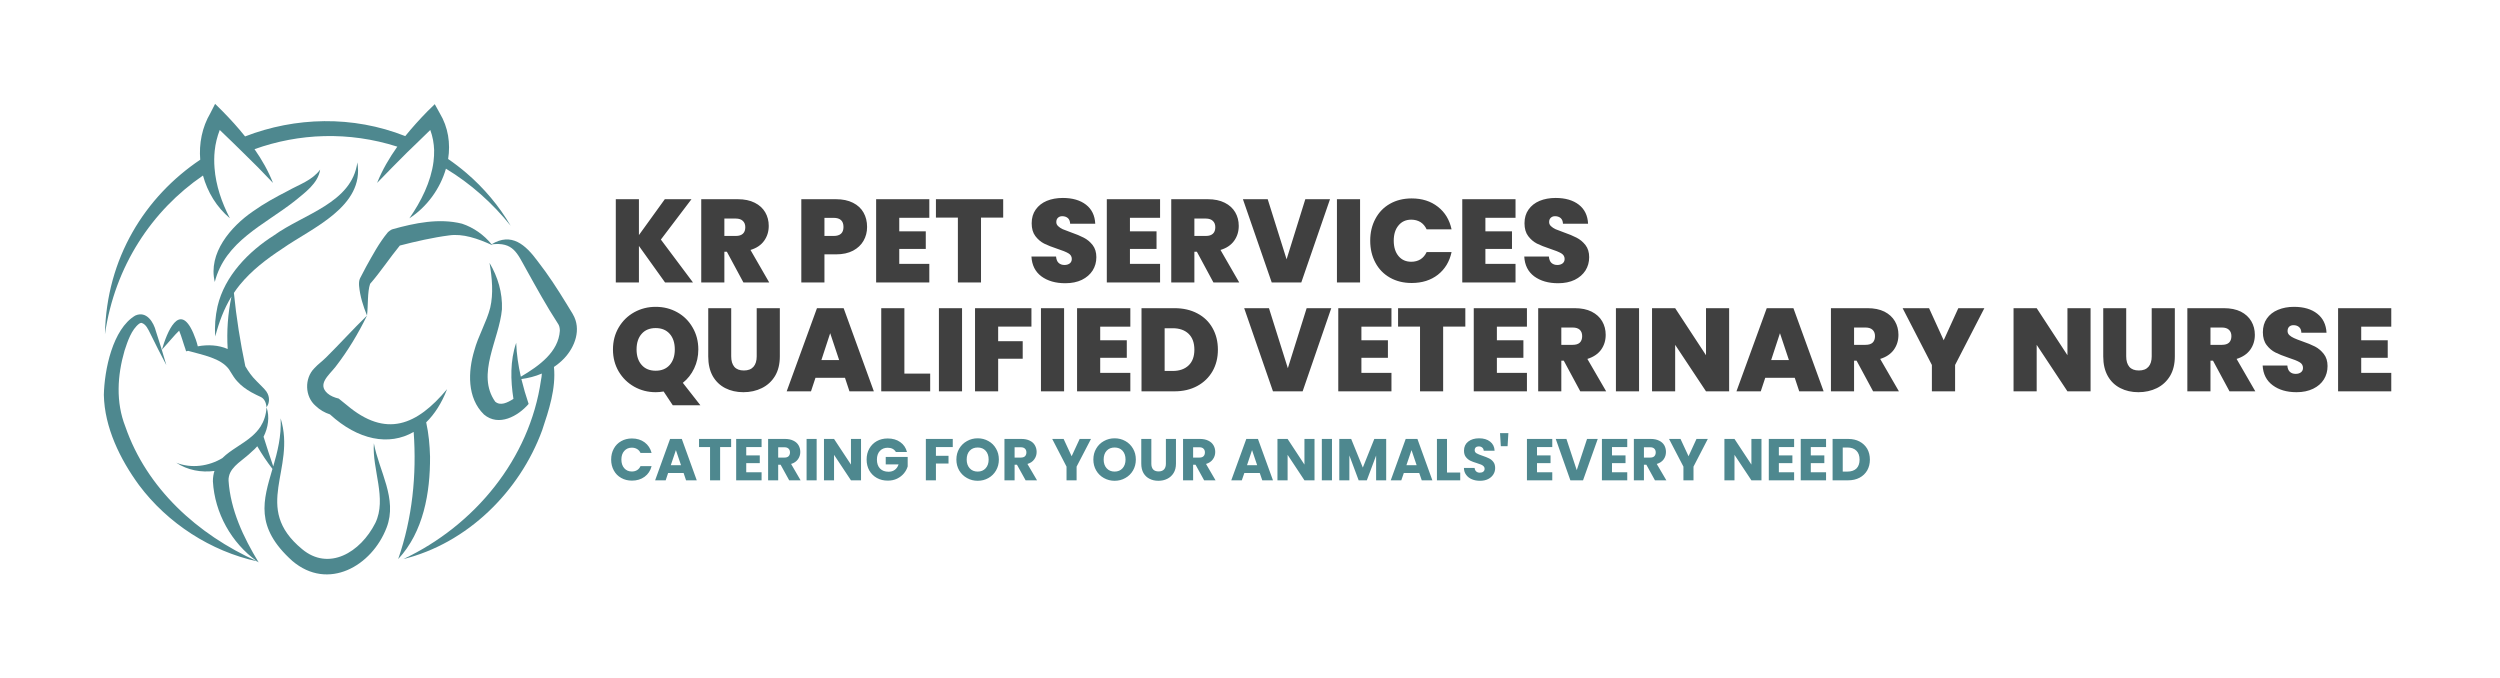 <svg xmlns="http://www.w3.org/2000/svg" version="1.1" xmlns:xlink="http://www.w3.org/1999/xlink" viewBox="0 0 31.776 8.621"><g transform="matrix(1,0,0,1,7.743,2.516)"><g clip-path="url(#SvgjsClipPath1005)"><g clip-path="url(#SvgjsClipPath100099f13943-8bc6-4d3a-a0c9-a54de3f815ad)"><path d=" M -5.163 -0.285 C -5.106 -0.075 -4.989 0.118 -4.821 0.258 C -4.925 0.059 -4.999 -0.159 -5.016 -0.379 C -5.022 -0.453 -5.022 -0.527 -5.014 -0.6 C -5.005 -0.689 -4.983 -0.778 -4.95 -0.864 C -4.899 -0.815 -4.846 -0.764 -4.793 -0.713 C -4.743 -0.664 -4.693 -0.615 -4.644 -0.567 C -4.582 -0.506 -4.521 -0.446 -4.465 -0.39 C -4.465 -0.39 -4.273 -0.191 -4.273 -0.191 L -4.273 -0.191 C -4.333 -0.343 -4.414 -0.486 -4.508 -0.62 C -3.944 -0.822 -3.313 -0.85 -2.693 -0.652 C -2.795 -0.508 -2.884 -0.356 -2.95 -0.191 C -2.95 -0.191 -2.95 -0.191 -2.95 -0.191 L -2.95 -0.191 C -2.855 -0.29 -2.661 -0.487 -2.564 -0.583 C -2.558 -0.588 -2.551 -0.595 -2.545 -0.601 C -2.509 -0.636 -2.469 -0.674 -2.427 -0.715 C -2.376 -0.765 -2.324 -0.816 -2.274 -0.864 C -2.243 -0.78 -2.228 -0.694 -2.225 -0.608 C -2.224 -0.559 -2.227 -0.51 -2.233 -0.461 C -2.265 -0.205 -2.392 0.047 -2.54 0.259 L -2.54 0.259 C -2.54 0.259 -2.54 0.259 -2.54 0.259 C -2.54 0.259 -2.54 0.259 -2.54 0.259 C -2.318 0.116 -2.148 -0.117 -2.075 -0.372 C -1.761 -0.182 -1.484 0.064 -1.252 0.354 C -1.399 0.103 -1.591 -0.126 -1.816 -0.318 C -1.891 -0.382 -1.968 -0.441 -2.047 -0.495 C -2.016 -0.693 -2.045 -0.897 -2.154 -1.078 L -2.217 -1.192 C -2.217 -1.192 -2.309 -1.102 -2.309 -1.102 C -2.408 -1.001 -2.503 -0.896 -2.592 -0.786 C -3.262 -1.051 -3.99 -1.029 -4.628 -0.782 C -4.717 -0.894 -4.814 -1 -4.914 -1.102 L -5.009 -1.196 C -5.009 -1.196 -5.069 -1.078 -5.069 -1.078 C -5.175 -0.898 -5.215 -0.69 -5.198 -0.486 C -5.896 -0.017 -6.391 0.761 -6.409 1.732 C -6.285 0.868 -5.811 0.158 -5.163 -0.285 Z" fill="#4e888f" transform="matrix(1,0,0,1,0,0)" fill-rule="nonzero"></path></g><g clip-path="url(#SvgjsClipPath100099f13943-8bc6-4d3a-a0c9-a54de3f815ad)"><path d=" M -2.972 4.131 C -3.162 4.507 -3.565 4.747 -3.904 4.463 C -4.546 3.932 -3.975 3.454 -4.176 2.801 C -4.165 3.028 -4.216 3.226 -4.27 3.412 C -4.313 3.286 -4.354 3.161 -4.393 3.035 C -4.334 2.918 -4.314 2.782 -4.355 2.66 C -4.361 2.761 -4.39 2.84 -4.431 2.905 C -4.462 2.953 -4.5 2.994 -4.542 3.03 C -4.661 3.133 -4.81 3.201 -4.914 3.304 C -4.914 3.304 -4.914 3.305 -4.914 3.305 C -5.087 3.411 -5.312 3.442 -5.503 3.365 C -5.359 3.461 -5.186 3.492 -5.017 3.47 C -5.03 3.509 -5.037 3.553 -5.037 3.602 C -5.014 4.005 -4.801 4.386 -4.477 4.617 C -5.231 4.279 -5.878 3.693 -6.15 2.906 C -6.272 2.596 -6.252 2.258 -6.16 1.941 C -6.12 1.819 -6.073 1.675 -5.974 1.598 C -5.961 1.591 -5.951 1.586 -5.941 1.589 C -5.887 1.607 -5.861 1.667 -5.832 1.725 C -5.768 1.855 -5.697 1.997 -5.629 2.124 C -5.668 1.985 -5.716 1.834 -5.761 1.695 C -5.789 1.582 -5.88 1.43 -6.024 1.495 C -6.313 1.667 -6.416 2.188 -6.423 2.503 C -6.415 2.917 -6.216 3.322 -5.976 3.65 C -5.612 4.137 -5.062 4.491 -4.475 4.619 C -4.468 4.624 -4.462 4.629 -4.455 4.633 C -4.455 4.633 -4.455 4.633 -4.455 4.633 C -4.651 4.311 -4.813 3.965 -4.838 3.594 C -4.839 3.575 -4.837 3.557 -4.833 3.539 C -4.804 3.405 -4.645 3.328 -4.542 3.224 C -4.517 3.204 -4.495 3.181 -4.473 3.156 C -4.415 3.257 -4.35 3.353 -4.28 3.444 C -4.396 3.842 -4.51 4.181 -4.027 4.614 C -3.574 4.999 -3.016 4.68 -2.829 4.19 C -2.688 3.823 -2.926 3.471 -2.991 3.118 C -3.015 3.451 -2.823 3.821 -2.972 4.131 Z" fill="#4e888f" transform="matrix(1,0,0,1,0,0)" fill-rule="nonzero"></path></g><g clip-path="url(#SvgjsClipPath100099f13943-8bc6-4d3a-a0c9-a54de3f815ad)"><path d=" M -4.53 0.172 C -4.809 0.364 -5.101 0.702 -5.013 1.068 C -4.882 0.551 -4.387 0.345 -4.002 0.043 C -3.873 -0.064 -3.7 -0.182 -3.674 -0.36 C -3.776 -0.222 -3.941 -0.171 -4.086 -0.089 C -4.236 -0.012 -4.387 0.07 -4.53 0.172 Z" fill="#4e888f" transform="matrix(1,0,0,1,0,0)" fill-rule="nonzero"></path></g><g clip-path="url(#SvgjsClipPath100099f13943-8bc6-4d3a-a0c9-a54de3f815ad)"><path d=" M -4.354 2.464 C -4.387 2.418 -4.442 2.371 -4.48 2.33 C -4.545 2.266 -4.584 2.209 -4.625 2.139 C -4.689 1.833 -4.739 1.523 -4.77 1.207 C -4.747 1.172 -4.723 1.139 -4.696 1.106 C -4.546 0.922 -4.356 0.777 -4.152 0.643 C -3.782 0.383 -3.105 0.112 -3.201 -0.452 C -3.269 0.065 -3.886 0.204 -4.261 0.476 C -4.583 0.68 -4.888 0.991 -4.978 1.377 C -5.006 1.504 -5.017 1.633 -5.007 1.76 C -4.96 1.58 -4.896 1.408 -4.801 1.253 C -4.847 1.47 -4.863 1.695 -4.849 1.92 C -4.965 1.869 -5.102 1.862 -5.229 1.886 C -5.243 1.828 -5.262 1.773 -5.286 1.718 C -5.463 1.311 -5.621 1.708 -5.685 1.929 C -5.685 1.929 -5.556 1.783 -5.556 1.783 C -5.531 1.755 -5.497 1.715 -5.466 1.687 C -5.434 1.764 -5.412 1.851 -5.383 1.93 C -5.385 1.931 -5.387 1.932 -5.389 1.933 L -5.389 1.933 C -5.387 1.934 -5.384 1.934 -5.381 1.935 C -5.379 1.94 -5.378 1.945 -5.376 1.95 L -5.353 1.943 C -5.167 1.996 -4.936 2.035 -4.832 2.179 C -4.827 2.186 -4.822 2.195 -4.816 2.205 C -4.792 2.244 -4.758 2.3 -4.728 2.33 C -4.678 2.387 -4.615 2.432 -4.55 2.469 C -4.509 2.492 -4.467 2.512 -4.426 2.531 C -4.387 2.55 -4.36 2.597 -4.356 2.66 C -4.317 2.612 -4.31 2.529 -4.355 2.464 Z M -5.439 1.667 C -5.437 1.666 -5.436 1.665 -5.434 1.664 C -5.434 1.663 -5.432 1.665 -5.439 1.667 Z" fill="#4e888f" transform="matrix(1,0,0,1,0,0)" fill-rule="nonzero"></path></g><g clip-path="url(#SvgjsClipPath100099f13943-8bc6-4d3a-a0c9-a54de3f815ad)"><path d=" M -0.462 1.477 L -0.545 1.341 C -0.657 1.158 -0.774 0.977 -0.909 0.804 C -1.063 0.595 -1.242 0.434 -1.495 0.589 C -1.591 0.47 -1.723 0.376 -1.871 0.327 C -2.164 0.254 -2.471 0.319 -2.752 0.397 C -2.772 0.4 -2.816 0.437 -2.817 0.441 C -2.927 0.575 -3.006 0.725 -3.089 0.873 C -3.094 0.882 -3.164 1.015 -3.166 1.02 C -3.181 1.049 -3.181 1.087 -3.179 1.117 C -3.167 1.249 -3.127 1.375 -3.078 1.495 C -3.063 1.364 -3.074 1.196 -3.039 1.092 C -2.91 0.945 -2.789 0.761 -2.661 0.605 C -2.465 0.554 -2.237 0.502 -2.034 0.476 C -1.861 0.451 -1.671 0.515 -1.485 0.601 C -1.488 0.597 -1.491 0.594 -1.494 0.59 C -1.218 0.557 -1.17 0.702 -1.057 0.903 C -0.929 1.133 -0.797 1.374 -0.651 1.598 C -0.635 1.619 -0.627 1.652 -0.627 1.688 C -0.645 1.957 -0.886 2.132 -1.123 2.272 C -1.155 2.13 -1.177 1.986 -1.182 1.841 C -1.26 2.069 -1.254 2.317 -1.217 2.554 C -1.296 2.604 -1.383 2.646 -1.449 2.589 C -1.694 2.241 -1.397 1.799 -1.363 1.415 C -1.355 1.204 -1.416 1.002 -1.521 0.825 C -1.487 1.021 -1.471 1.219 -1.512 1.395 C -1.557 1.575 -1.665 1.753 -1.715 1.941 C -1.794 2.205 -1.809 2.54 -1.592 2.752 C -1.405 2.911 -1.158 2.774 -1.024 2.618 C -1.059 2.515 -1.09 2.409 -1.116 2.302 C -1.028 2.29 -0.94 2.268 -0.856 2.232 C -0.857 2.26 -0.861 2.288 -0.867 2.317 C -1.011 3.317 -1.71 4.163 -2.616 4.59 C -1.803 4.389 -1.138 3.733 -0.852 2.953 C -0.766 2.696 -0.675 2.422 -0.702 2.148 C -0.656 2.117 -0.613 2.082 -0.573 2.04 C -0.436 1.896 -0.349 1.669 -0.462 1.478 Z" fill="#4e888f" transform="matrix(1,0,0,1,0,0)" fill-rule="nonzero"></path></g><g clip-path="url(#SvgjsClipPath100099f13943-8bc6-4d3a-a0c9-a54de3f815ad)"><path d=" M -3.605 2.033 C -3.655 2.084 -3.696 2.108 -3.748 2.165 C -3.875 2.293 -3.87 2.525 -3.73 2.644 C -3.677 2.695 -3.614 2.73 -3.549 2.751 C -3.192 3.078 -2.798 3.155 -2.485 2.974 C -2.446 3.52 -2.501 4.068 -2.682 4.59 C -2.36 4.245 -2.274 3.745 -2.277 3.288 C -2.281 3.141 -2.294 2.998 -2.326 2.852 C -2.22 2.749 -2.129 2.608 -2.06 2.43 C -2.446 2.892 -2.837 3.054 -3.335 2.633 C -3.352 2.62 -3.423 2.562 -3.438 2.55 C -3.49 2.538 -3.544 2.516 -3.58 2.484 C -3.713 2.367 -3.564 2.255 -3.479 2.147 C -3.321 1.943 -3.191 1.726 -3.078 1.495 C -3.258 1.67 -3.428 1.859 -3.605 2.034 Z" fill="#4e888f" transform="matrix(1,0,0,1,0,0)" fill-rule="nonzero"></path></g></g><g><path d=" M 0.71 1.074 L 0.378 0.61 L 0.378 1.074 L 0.084 1.074 L 0.084 0.016 L 0.378 0.016 L 0.378 0.472 L 0.707 0.016 L 1.046 0.016 L 0.657 0.529 L 1.065 1.074 L 0.71 1.074 M 1.706 1.074 L 1.496 0.684 L 1.464 0.684 L 1.464 1.074 L 1.17 1.074 L 1.17 0.016 L 1.634 0.016 Q 1.761 0.016 1.85 0.061 Q 1.938 0.105 1.983 0.182 Q 2.028 0.259 2.028 0.355 Q 2.028 0.463 1.969 0.545 Q 1.91 0.627 1.796 0.661 L 2.034 1.074 L 1.706 1.074 M 1.464 0.483 L 1.61 0.483 Q 1.67 0.483 1.7 0.454 Q 1.73 0.426 1.73 0.372 Q 1.73 0.321 1.699 0.292 Q 1.668 0.262 1.61 0.262 L 1.464 0.262 L 1.464 0.483 M 3.233 0.544 Q 3.189 0.622 3.1 0.67 Q 3.011 0.717 2.882 0.717 L 2.736 0.717 L 2.736 1.074 L 2.442 1.074 L 2.442 0.016 L 2.882 0.016 Q 3.009 0.016 3.098 0.061 Q 3.188 0.106 3.233 0.186 Q 3.278 0.265 3.278 0.369 Q 3.278 0.465 3.233 0.544 M 2.978 0.369 Q 2.978 0.253 2.853 0.253 L 2.736 0.253 L 2.736 0.483 L 2.853 0.483 Q 2.978 0.483 2.978 0.369 M 3.687 0.252 L 3.687 0.424 L 4.024 0.424 L 4.024 0.648 L 3.687 0.648 L 3.687 0.838 L 4.069 0.838 L 4.069 1.074 L 3.393 1.074 L 3.393 0.016 L 4.069 0.016 L 4.069 0.252 L 3.687 0.252 M 5.008 0.016 L 5.008 0.25 L 4.726 0.25 L 4.726 1.074 L 4.432 1.074 L 4.432 0.25 L 4.153 0.25 L 4.153 0.016 L 5.008 0.016 M 5.494 0.997 Q 5.376 0.909 5.367 0.745 L 5.68 0.745 Q 5.685 0.801 5.713 0.826 Q 5.742 0.852 5.787 0.852 Q 5.827 0.852 5.854 0.832 Q 5.88 0.811 5.88 0.775 Q 5.88 0.729 5.836 0.703 Q 5.793 0.678 5.695 0.646 Q 5.592 0.612 5.528 0.58 Q 5.464 0.547 5.417 0.485 Q 5.37 0.423 5.37 0.322 Q 5.37 0.22 5.421 0.148 Q 5.472 0.075 5.562 0.037 Q 5.652 -2.220446049250313e-16 5.766 -2.220446049250313e-16 Q 5.95 -2.220446049250313e-16 6.061 0.086 Q 6.171 0.172 6.178 0.328 L 5.859 0.328 Q 5.857 0.28 5.83 0.256 Q 5.802 0.232 5.758 0.232 Q 5.725 0.232 5.704 0.252 Q 5.683 0.271 5.683 0.307 Q 5.683 0.337 5.707 0.359 Q 5.73 0.381 5.764 0.397 Q 5.799 0.412 5.866 0.436 Q 5.967 0.471 6.032 0.505 Q 6.097 0.538 6.145 0.599 Q 6.192 0.66 6.192 0.753 Q 6.192 0.847 6.145 0.922 Q 6.097 0.997 6.008 1.041 Q 5.919 1.084 5.797 1.084 Q 5.613 1.084 5.494 0.997 M 6.619 0.252 L 6.619 0.424 L 6.957 0.424 L 6.957 0.648 L 6.619 0.648 L 6.619 0.838 L 7.002 0.838 L 7.002 1.074 L 6.325 1.074 L 6.325 0.016 L 7.002 0.016 L 7.002 0.252 L 6.619 0.252 M 7.68 1.074 L 7.47 0.684 L 7.438 0.684 L 7.438 1.074 L 7.144 1.074 L 7.144 0.016 L 7.608 0.016 Q 7.735 0.016 7.824 0.061 Q 7.912 0.105 7.957 0.182 Q 8.002 0.259 8.002 0.355 Q 8.002 0.463 7.943 0.545 Q 7.884 0.627 7.77 0.661 L 8.008 1.074 L 7.68 1.074 M 7.438 0.483 L 7.584 0.483 Q 7.644 0.483 7.674 0.454 Q 7.704 0.426 7.704 0.372 Q 7.704 0.321 7.673 0.292 Q 7.642 0.262 7.584 0.262 L 7.438 0.262 L 7.438 0.483 M 9.162 0.016 L 8.797 1.074 L 8.421 1.074 L 8.055 0.016 L 8.37 0.016 L 8.61 0.78 L 8.848 0.016 L 9.162 0.016 M 9.544 0.016 L 9.544 1.074 L 9.25 1.074 L 9.25 0.016 L 9.544 0.016 M 9.739 0.265 Q 9.804 0.142 9.924 0.074 Q 10.044 0.006 10.2 0.006 Q 10.398 0.006 10.533 0.112 Q 10.668 0.217 10.707 0.399 L 10.39 0.399 Q 10.362 0.339 10.312 0.307 Q 10.261 0.276 10.195 0.276 Q 10.093 0.276 10.033 0.349 Q 9.972 0.421 9.972 0.543 Q 9.972 0.666 10.033 0.739 Q 10.093 0.811 10.195 0.811 Q 10.261 0.811 10.312 0.78 Q 10.362 0.748 10.39 0.688 L 10.707 0.688 Q 10.668 0.87 10.533 0.976 Q 10.398 1.081 10.2 1.081 Q 10.044 1.081 9.924 1.013 Q 9.804 0.945 9.739 0.823 Q 9.673 0.7 9.673 0.543 Q 9.673 0.387 9.739 0.265 M 11.137 0.252 L 11.137 0.424 L 11.475 0.424 L 11.475 0.648 L 11.137 0.648 L 11.137 0.838 L 11.52 0.838 L 11.52 1.074 L 10.843 1.074 L 10.843 0.016 L 11.52 0.016 L 11.52 0.252 L 11.137 0.252 M 11.758 0.997 Q 11.64 0.909 11.631 0.745 L 11.944 0.745 Q 11.949 0.801 11.977 0.826 Q 12.006 0.852 12.051 0.852 Q 12.091 0.852 12.118 0.832 Q 12.144 0.811 12.144 0.775 Q 12.144 0.729 12.1 0.703 Q 12.057 0.678 11.959 0.646 Q 11.856 0.612 11.792 0.58 Q 11.728 0.547 11.681 0.485 Q 11.634 0.423 11.634 0.322 Q 11.634 0.22 11.685 0.148 Q 11.736 0.075 11.826 0.037 Q 11.916 -2.220446049250313e-16 12.03 -2.220446049250313e-16 Q 12.214 -2.220446049250313e-16 12.325 0.086 Q 12.435 0.172 12.442 0.328 L 12.123 0.328 Q 12.121 0.28 12.094 0.256 Q 12.066 0.232 12.022 0.232 Q 11.989 0.232 11.968 0.252 Q 11.947 0.271 11.947 0.307 Q 11.947 0.337 11.971 0.359 Q 11.994 0.381 12.028 0.397 Q 12.063 0.412 12.13 0.436 Q 12.231 0.471 12.296 0.505 Q 12.361 0.538 12.409 0.599 Q 12.456 0.66 12.456 0.753 Q 12.456 0.847 12.409 0.922 Q 12.361 0.997 12.272 1.041 Q 12.183 1.084 12.061 1.084 Q 11.877 1.084 11.758 0.997 M 0.808 2.635 L 0.692 2.46 Q 0.642 2.469 0.591 2.469 Q 0.443 2.469 0.318 2.399 Q 0.194 2.329 0.121 2.206 Q 0.048 2.082 0.048 1.926 Q 0.048 1.77 0.121 1.646 Q 0.194 1.522 0.318 1.453 Q 0.443 1.384 0.591 1.384 Q 0.741 1.384 0.865 1.453 Q 0.989 1.522 1.06 1.646 Q 1.133 1.77 1.133 1.926 Q 1.133 2.056 1.08 2.167 Q 1.028 2.277 0.936 2.35 L 1.159 2.635 L 0.808 2.635 M 0.413 2.123 Q 0.477 2.196 0.591 2.196 Q 0.704 2.196 0.769 2.123 Q 0.834 2.049 0.834 1.926 Q 0.834 1.8 0.769 1.727 Q 0.704 1.654 0.591 1.654 Q 0.477 1.654 0.413 1.727 Q 0.348 1.8 0.348 1.926 Q 0.348 2.05 0.413 2.123 M 1.551 1.401 L 1.551 2.014 Q 1.551 2.1 1.591 2.147 Q 1.631 2.193 1.712 2.193 Q 1.793 2.193 1.834 2.146 Q 1.875 2.099 1.875 2.014 L 1.875 1.401 L 2.169 1.401 L 2.169 2.014 Q 2.169 2.16 2.108 2.263 Q 2.046 2.365 1.94 2.417 Q 1.835 2.469 1.706 2.469 Q 1.577 2.469 1.475 2.417 Q 1.374 2.365 1.316 2.264 Q 1.259 2.161 1.259 2.014 L 1.259 1.401 L 1.551 1.401 M 2.997 2.286 L 2.622 2.286 L 2.565 2.458 L 2.256 2.458 L 2.641 1.401 L 2.98 1.401 L 3.364 2.458 L 3.054 2.458 L 2.997 2.286 M 2.923 2.061 L 2.809 1.719 L 2.697 2.061 L 2.923 2.061 M 3.752 2.233 L 4.08 2.233 L 4.08 2.458 L 3.458 2.458 L 3.458 1.401 L 3.752 1.401 L 3.752 2.233 M 4.485 1.401 L 4.485 2.458 L 4.191 2.458 L 4.191 1.401 L 4.485 1.401 M 5.367 1.401 L 5.367 1.635 L 4.944 1.635 L 4.944 1.821 L 5.256 1.821 L 5.256 2.044 L 4.944 2.044 L 4.944 2.458 L 4.65 2.458 L 4.65 1.401 L 5.367 1.401 M 5.782 1.401 L 5.782 2.458 L 5.488 2.458 L 5.488 1.401 L 5.782 1.401 M 6.241 1.636 L 6.241 1.809 L 6.579 1.809 L 6.579 2.032 L 6.241 2.032 L 6.241 2.223 L 6.624 2.223 L 6.624 2.458 L 5.947 2.458 L 5.947 1.401 L 6.624 1.401 L 6.624 1.636 L 6.241 1.636 M 7.477 1.468 Q 7.602 1.534 7.669 1.654 Q 7.737 1.774 7.737 1.929 Q 7.737 2.082 7.669 2.202 Q 7.6 2.322 7.475 2.39 Q 7.35 2.458 7.185 2.458 L 6.766 2.458 L 6.766 1.401 L 7.185 1.401 Q 7.351 1.401 7.477 1.468 M 7.365 2.128 Q 7.438 2.058 7.438 1.929 Q 7.438 1.798 7.365 1.727 Q 7.291 1.656 7.162 1.656 L 7.06 1.656 L 7.06 2.199 L 7.162 2.199 Q 7.291 2.199 7.365 2.128 M 9.178 1.401 L 8.814 2.458 L 8.437 2.458 L 8.071 1.401 L 8.386 1.401 L 8.626 2.164 L 8.865 1.401 L 9.178 1.401 M 9.561 1.636 L 9.561 1.809 L 9.898 1.809 L 9.898 2.032 L 9.561 2.032 L 9.561 2.223 L 9.943 2.223 L 9.943 2.458 L 9.267 2.458 L 9.267 1.401 L 9.943 1.401 L 9.943 1.636 L 9.561 1.636 M 10.882 1.401 L 10.882 1.635 L 10.6 1.635 L 10.6 2.458 L 10.306 2.458 L 10.306 1.635 L 10.027 1.635 L 10.027 1.401 L 10.882 1.401 M 11.283 1.636 L 11.283 1.809 L 11.62 1.809 L 11.62 2.032 L 11.283 2.032 L 11.283 2.223 L 11.665 2.223 L 11.665 2.458 L 10.989 2.458 L 10.989 1.401 L 11.665 1.401 L 11.665 1.636 L 11.283 1.636 M 12.343 2.458 L 12.133 2.068 L 12.102 2.068 L 12.102 2.458 L 11.808 2.458 L 11.808 1.401 L 12.271 1.401 Q 12.399 1.401 12.487 1.445 Q 12.576 1.49 12.621 1.567 Q 12.666 1.644 12.666 1.74 Q 12.666 1.848 12.607 1.93 Q 12.547 2.011 12.433 2.046 L 12.672 2.458 L 12.343 2.458 M 12.102 1.867 L 12.247 1.867 Q 12.307 1.867 12.337 1.839 Q 12.367 1.81 12.367 1.756 Q 12.367 1.705 12.337 1.676 Q 12.306 1.647 12.247 1.647 L 12.102 1.647 L 12.102 1.867 M 13.09 1.401 L 13.09 2.458 L 12.796 2.458 L 12.796 1.401 L 13.09 1.401 M 14.235 2.458 L 13.941 2.458 L 13.549 1.867 L 13.549 2.458 L 13.255 2.458 L 13.255 1.401 L 13.549 1.401 L 13.941 1.999 L 13.941 1.401 L 14.235 1.401 L 14.235 2.458 M 15.069 2.286 L 14.694 2.286 L 14.637 2.458 L 14.328 2.458 L 14.713 1.401 L 15.052 1.401 L 15.436 2.458 L 15.126 2.458 L 15.069 2.286 M 14.995 2.061 L 14.881 1.719 L 14.769 2.061 L 14.995 2.061 M 16.065 2.458 L 15.855 2.068 L 15.823 2.068 L 15.823 2.458 L 15.529 2.458 L 15.529 1.401 L 15.993 1.401 Q 16.12 1.401 16.209 1.445 Q 16.297 1.49 16.342 1.567 Q 16.387 1.644 16.387 1.74 Q 16.387 1.848 16.328 1.93 Q 16.269 2.011 16.155 2.046 L 16.393 2.458 L 16.065 2.458 M 15.823 1.867 L 15.969 1.867 Q 16.029 1.867 16.059 1.839 Q 16.089 1.81 16.089 1.756 Q 16.089 1.705 16.058 1.676 Q 16.027 1.647 15.969 1.647 L 15.823 1.647 L 15.823 1.867 M 17.479 1.401 L 17.107 2.123 L 17.107 2.458 L 16.812 2.458 L 16.812 2.123 L 16.44 1.401 L 16.776 1.401 L 16.962 1.809 L 17.148 1.401 L 17.479 1.401 M 18.829 2.458 L 18.535 2.458 L 18.144 1.867 L 18.144 2.458 L 17.85 2.458 L 17.85 1.401 L 18.144 1.401 L 18.535 1.999 L 18.535 1.401 L 18.829 1.401 L 18.829 2.458 M 19.282 1.401 L 19.282 2.014 Q 19.282 2.1 19.322 2.147 Q 19.362 2.193 19.443 2.193 Q 19.524 2.193 19.565 2.146 Q 19.606 2.099 19.606 2.014 L 19.606 1.401 L 19.9 1.401 L 19.9 2.014 Q 19.9 2.16 19.839 2.263 Q 19.777 2.365 19.672 2.417 Q 19.566 2.469 19.437 2.469 Q 19.308 2.469 19.207 2.417 Q 19.105 2.365 19.048 2.264 Q 18.99 2.161 18.99 2.014 L 18.99 1.401 L 19.282 1.401 M 20.595 2.458 L 20.385 2.068 L 20.353 2.068 L 20.353 2.458 L 20.059 2.458 L 20.059 1.401 L 20.523 1.401 Q 20.65 1.401 20.739 1.445 Q 20.827 1.49 20.872 1.567 Q 20.917 1.644 20.917 1.74 Q 20.917 1.848 20.858 1.93 Q 20.799 2.011 20.685 2.046 L 20.923 2.458 L 20.595 2.458 M 20.353 1.867 L 20.499 1.867 Q 20.559 1.867 20.589 1.839 Q 20.619 1.81 20.619 1.756 Q 20.619 1.705 20.588 1.676 Q 20.557 1.647 20.499 1.647 L 20.353 1.647 L 20.353 1.867 M 21.144 2.381 Q 21.025 2.293 21.016 2.13 L 21.33 2.13 Q 21.334 2.185 21.363 2.211 Q 21.391 2.236 21.436 2.236 Q 21.477 2.236 21.503 2.216 Q 21.529 2.196 21.529 2.16 Q 21.529 2.113 21.486 2.088 Q 21.442 2.062 21.345 2.031 Q 21.241 1.996 21.178 1.964 Q 21.114 1.932 21.067 1.87 Q 21.019 1.807 21.019 1.707 Q 21.019 1.605 21.07 1.532 Q 21.121 1.459 21.211 1.422 Q 21.301 1.384 21.415 1.384 Q 21.6 1.384 21.71 1.471 Q 21.82 1.557 21.828 1.713 L 21.508 1.713 Q 21.507 1.665 21.479 1.641 Q 21.451 1.617 21.408 1.617 Q 21.375 1.617 21.354 1.636 Q 21.333 1.656 21.333 1.692 Q 21.333 1.722 21.356 1.744 Q 21.379 1.765 21.414 1.781 Q 21.448 1.797 21.516 1.821 Q 21.616 1.855 21.682 1.889 Q 21.747 1.923 21.794 1.984 Q 21.841 2.044 21.841 2.137 Q 21.841 2.232 21.794 2.307 Q 21.747 2.382 21.658 2.425 Q 21.568 2.469 21.447 2.469 Q 21.262 2.469 21.144 2.381 M 22.269 1.636 L 22.269 1.809 L 22.606 1.809 L 22.606 2.032 L 22.269 2.032 L 22.269 2.223 L 22.651 2.223 L 22.651 2.458 L 21.975 2.458 L 21.975 1.401 L 22.651 1.401 L 22.651 1.636 L 22.269 1.636" fill="#404040" fill-rule="nonzero"></path></g><g><path d=" M 0.059 3.186 Q 0.092 3.125 0.153 3.091 Q 0.213 3.057 0.289 3.057 Q 0.383 3.057 0.45 3.106 Q 0.517 3.156 0.539 3.241 L 0.398 3.241 Q 0.383 3.208 0.354 3.191 Q 0.325 3.174 0.288 3.174 Q 0.229 3.174 0.192 3.215 Q 0.155 3.256 0.155 3.325 Q 0.155 3.394 0.192 3.436 Q 0.229 3.477 0.288 3.477 Q 0.325 3.477 0.354 3.46 Q 0.383 3.442 0.398 3.409 L 0.539 3.409 Q 0.517 3.495 0.45 3.544 Q 0.383 3.593 0.289 3.593 Q 0.213 3.593 0.153 3.559 Q 0.092 3.525 0.059 3.464 Q 0.025 3.403 0.025 3.325 Q 0.025 3.247 0.059 3.186 M 0.946 3.496 L 0.749 3.496 L 0.718 3.589 L 0.584 3.589 L 0.774 3.063 L 0.923 3.063 L 1.113 3.589 L 0.977 3.589 L 0.946 3.496 M 0.913 3.397 L 0.848 3.205 L 0.783 3.397 L 0.913 3.397 M 1.55 3.063 L 1.55 3.166 L 1.41 3.166 L 1.41 3.589 L 1.282 3.589 L 1.282 3.166 L 1.142 3.166 L 1.142 3.063 L 1.55 3.063 M 1.742 3.166 L 1.742 3.272 L 1.914 3.272 L 1.914 3.371 L 1.742 3.371 L 1.742 3.487 L 1.937 3.487 L 1.937 3.589 L 1.614 3.589 L 1.614 3.063 L 1.937 3.063 L 1.937 3.166 L 1.742 3.166 M 2.288 3.589 L 2.179 3.391 L 2.148 3.391 L 2.148 3.589 L 2.02 3.589 L 2.02 3.063 L 2.235 3.063 Q 2.297 3.063 2.341 3.085 Q 2.385 3.106 2.407 3.144 Q 2.429 3.182 2.429 3.229 Q 2.429 3.281 2.399 3.322 Q 2.369 3.364 2.312 3.381 L 2.433 3.589 L 2.288 3.589 M 2.148 3.3 L 2.228 3.3 Q 2.263 3.3 2.28 3.283 Q 2.298 3.265 2.298 3.234 Q 2.298 3.204 2.28 3.187 Q 2.263 3.169 2.228 3.169 L 2.148 3.169 L 2.148 3.3 M 2.637 3.063 L 2.637 3.589 L 2.509 3.589 L 2.509 3.063 L 2.637 3.063 M 3.201 3.589 L 3.073 3.589 L 2.858 3.265 L 2.858 3.589 L 2.73 3.589 L 2.73 3.063 L 2.858 3.063 L 3.073 3.389 L 3.073 3.063 L 3.201 3.063 L 3.201 3.589 M 3.644 3.229 Q 3.629 3.203 3.603 3.189 Q 3.576 3.175 3.54 3.175 Q 3.478 3.175 3.44 3.216 Q 3.403 3.257 3.403 3.325 Q 3.403 3.398 3.442 3.439 Q 3.482 3.48 3.551 3.48 Q 3.598 3.48 3.63 3.456 Q 3.663 3.432 3.678 3.387 L 3.515 3.387 L 3.515 3.292 L 3.794 3.292 L 3.794 3.412 Q 3.78 3.46 3.746 3.501 Q 3.712 3.542 3.659 3.568 Q 3.607 3.593 3.541 3.593 Q 3.463 3.593 3.402 3.559 Q 3.341 3.525 3.306 3.464 Q 3.272 3.403 3.272 3.325 Q 3.272 3.247 3.306 3.186 Q 3.341 3.125 3.401 3.091 Q 3.462 3.057 3.54 3.057 Q 3.635 3.057 3.699 3.103 Q 3.764 3.148 3.785 3.229 L 3.644 3.229 M 4.367 3.063 L 4.367 3.166 L 4.153 3.166 L 4.153 3.277 L 4.313 3.277 L 4.313 3.376 L 4.153 3.376 L 4.153 3.589 L 4.025 3.589 L 4.025 3.063 L 4.367 3.063 M 4.548 3.56 Q 4.486 3.526 4.449 3.464 Q 4.413 3.402 4.413 3.325 Q 4.413 3.247 4.449 3.186 Q 4.486 3.124 4.548 3.09 Q 4.61 3.055 4.684 3.055 Q 4.758 3.055 4.82 3.09 Q 4.882 3.124 4.917 3.186 Q 4.953 3.247 4.953 3.325 Q 4.953 3.402 4.917 3.464 Q 4.881 3.526 4.82 3.56 Q 4.758 3.595 4.684 3.595 Q 4.61 3.595 4.548 3.56 M 4.785 3.436 Q 4.823 3.394 4.823 3.325 Q 4.823 3.255 4.785 3.213 Q 4.747 3.172 4.684 3.172 Q 4.62 3.172 4.582 3.213 Q 4.544 3.254 4.544 3.325 Q 4.544 3.394 4.582 3.436 Q 4.62 3.478 4.684 3.478 Q 4.747 3.478 4.785 3.436 M 5.293 3.589 L 5.183 3.391 L 5.153 3.391 L 5.153 3.589 L 5.024 3.589 L 5.024 3.063 L 5.24 3.063 Q 5.302 3.063 5.346 3.085 Q 5.39 3.106 5.411 3.144 Q 5.433 3.182 5.433 3.229 Q 5.433 3.281 5.403 3.322 Q 5.374 3.364 5.316 3.381 L 5.438 3.589 L 5.293 3.589 M 5.153 3.3 L 5.232 3.3 Q 5.267 3.3 5.285 3.283 Q 5.303 3.265 5.303 3.234 Q 5.303 3.204 5.285 3.187 Q 5.267 3.169 5.232 3.169 L 5.153 3.169 L 5.153 3.3 M 6.124 3.063 L 5.941 3.415 L 5.941 3.589 L 5.813 3.589 L 5.813 3.415 L 5.631 3.063 L 5.776 3.063 L 5.878 3.283 L 5.98 3.063 L 6.124 3.063 M 6.288 3.56 Q 6.226 3.526 6.19 3.464 Q 6.154 3.402 6.154 3.325 Q 6.154 3.247 6.19 3.186 Q 6.226 3.124 6.288 3.09 Q 6.35 3.055 6.424 3.055 Q 6.499 3.055 6.561 3.09 Q 6.622 3.124 6.658 3.186 Q 6.694 3.247 6.694 3.325 Q 6.694 3.402 6.658 3.464 Q 6.622 3.526 6.56 3.56 Q 6.499 3.595 6.424 3.595 Q 6.35 3.595 6.288 3.56 M 6.525 3.436 Q 6.563 3.394 6.563 3.325 Q 6.563 3.255 6.525 3.213 Q 6.487 3.172 6.424 3.172 Q 6.361 3.172 6.323 3.213 Q 6.285 3.254 6.285 3.325 Q 6.285 3.394 6.323 3.436 Q 6.361 3.478 6.424 3.478 Q 6.487 3.478 6.525 3.436 M 6.891 3.063 L 6.891 3.378 Q 6.891 3.425 6.914 3.451 Q 6.938 3.476 6.983 3.476 Q 7.028 3.476 7.052 3.451 Q 7.076 3.425 7.076 3.378 L 7.076 3.063 L 7.204 3.063 L 7.204 3.377 Q 7.204 3.448 7.174 3.496 Q 7.144 3.545 7.093 3.57 Q 7.043 3.595 6.98 3.595 Q 6.918 3.595 6.869 3.57 Q 6.82 3.546 6.791 3.497 Q 6.763 3.448 6.763 3.377 L 6.763 3.063 L 6.891 3.063 M 7.562 3.589 L 7.453 3.391 L 7.422 3.391 L 7.422 3.589 L 7.294 3.589 L 7.294 3.063 L 7.509 3.063 Q 7.571 3.063 7.615 3.085 Q 7.659 3.106 7.681 3.144 Q 7.703 3.182 7.703 3.229 Q 7.703 3.281 7.673 3.322 Q 7.643 3.364 7.586 3.381 L 7.707 3.589 L 7.562 3.589 M 7.422 3.3 L 7.502 3.3 Q 7.537 3.3 7.554 3.283 Q 7.572 3.265 7.572 3.234 Q 7.572 3.204 7.554 3.187 Q 7.537 3.169 7.502 3.169 L 7.422 3.169 L 7.422 3.3 M 8.269 3.496 L 8.073 3.496 L 8.041 3.589 L 7.907 3.589 L 8.098 3.063 L 8.246 3.063 L 8.437 3.589 L 8.301 3.589 L 8.269 3.496 M 8.236 3.397 L 8.171 3.205 L 8.107 3.397 L 8.236 3.397 M 8.965 3.589 L 8.837 3.589 L 8.623 3.265 L 8.623 3.589 L 8.494 3.589 L 8.494 3.063 L 8.623 3.063 L 8.837 3.389 L 8.837 3.063 L 8.965 3.063 L 8.965 3.589 M 9.187 3.063 L 9.187 3.589 L 9.058 3.589 L 9.058 3.063 L 9.187 3.063 M 9.876 3.063 L 9.876 3.589 L 9.748 3.589 L 9.748 3.274 L 9.63 3.589 L 9.526 3.589 L 9.408 3.273 L 9.408 3.589 L 9.28 3.589 L 9.28 3.063 L 9.431 3.063 L 9.579 3.427 L 9.725 3.063 L 9.876 3.063 M 10.296 3.496 L 10.1 3.496 L 10.068 3.589 L 9.934 3.589 L 10.124 3.063 L 10.273 3.063 L 10.463 3.589 L 10.328 3.589 L 10.296 3.496 M 10.263 3.397 L 10.198 3.205 L 10.133 3.397 L 10.263 3.397 M 10.649 3.49 L 10.817 3.49 L 10.817 3.589 L 10.521 3.589 L 10.521 3.063 L 10.649 3.063 L 10.649 3.49 M 10.966 3.576 Q 10.92 3.557 10.893 3.52 Q 10.865 3.484 10.864 3.432 L 11 3.432 Q 11.003 3.461 11.02 3.476 Q 11.038 3.492 11.065 3.492 Q 11.094 3.492 11.11 3.479 Q 11.127 3.466 11.127 3.442 Q 11.127 3.423 11.114 3.41 Q 11.101 3.397 11.082 3.389 Q 11.062 3.381 11.027 3.37 Q 10.976 3.355 10.944 3.339 Q 10.912 3.323 10.888 3.292 Q 10.865 3.262 10.865 3.212 Q 10.865 3.139 10.918 3.097 Q 10.972 3.055 11.057 3.055 Q 11.144 3.055 11.197 3.097 Q 11.251 3.139 11.254 3.213 L 11.116 3.213 Q 11.114 3.187 11.097 3.173 Q 11.08 3.158 11.053 3.158 Q 11.029 3.158 11.015 3.17 Q 11.001 3.183 11.001 3.206 Q 11.001 3.232 11.025 3.246 Q 11.049 3.26 11.1 3.277 Q 11.151 3.294 11.183 3.31 Q 11.215 3.325 11.238 3.355 Q 11.261 3.385 11.261 3.433 Q 11.261 3.478 11.238 3.514 Q 11.215 3.551 11.172 3.573 Q 11.128 3.595 11.069 3.595 Q 11.011 3.595 10.966 3.576 M 11.429 2.989 L 11.419 3.155 L 11.333 3.155 L 11.323 2.989 L 11.429 2.989 M 11.793 3.166 L 11.793 3.272 L 11.965 3.272 L 11.965 3.371 L 11.793 3.371 L 11.793 3.487 L 11.987 3.487 L 11.987 3.589 L 11.665 3.589 L 11.665 3.063 L 11.987 3.063 L 11.987 3.166 L 11.793 3.166 M 12.565 3.063 L 12.378 3.589 L 12.217 3.589 L 12.031 3.063 L 12.167 3.063 L 12.298 3.46 L 12.429 3.063 L 12.565 3.063 M 12.746 3.166 L 12.746 3.272 L 12.918 3.272 L 12.918 3.371 L 12.746 3.371 L 12.746 3.487 L 12.94 3.487 L 12.94 3.589 L 12.618 3.589 L 12.618 3.063 L 12.94 3.063 L 12.94 3.166 L 12.746 3.166 M 13.292 3.589 L 13.183 3.391 L 13.152 3.391 L 13.152 3.589 L 13.024 3.589 L 13.024 3.063 L 13.239 3.063 Q 13.301 3.063 13.345 3.085 Q 13.389 3.106 13.411 3.144 Q 13.432 3.182 13.432 3.229 Q 13.432 3.281 13.403 3.322 Q 13.373 3.364 13.315 3.381 L 13.437 3.589 L 13.292 3.589 M 13.152 3.3 L 13.231 3.3 Q 13.267 3.3 13.284 3.283 Q 13.302 3.265 13.302 3.234 Q 13.302 3.204 13.284 3.187 Q 13.267 3.169 13.231 3.169 L 13.152 3.169 L 13.152 3.3 M 13.964 3.063 L 13.782 3.415 L 13.782 3.589 L 13.654 3.589 L 13.654 3.415 L 13.471 3.063 L 13.617 3.063 L 13.719 3.283 L 13.82 3.063 L 13.964 3.063 M 14.646 3.589 L 14.518 3.589 L 14.303 3.265 L 14.303 3.589 L 14.175 3.589 L 14.175 3.063 L 14.303 3.063 L 14.518 3.389 L 14.518 3.063 L 14.646 3.063 L 14.646 3.589 M 14.867 3.166 L 14.867 3.272 L 15.039 3.272 L 15.039 3.371 L 14.867 3.371 L 14.867 3.487 L 15.061 3.487 L 15.061 3.589 L 14.739 3.589 L 14.739 3.063 L 15.061 3.063 L 15.061 3.166 L 14.867 3.166 M 15.273 3.166 L 15.273 3.272 L 15.445 3.272 L 15.445 3.371 L 15.273 3.371 L 15.273 3.487 L 15.467 3.487 L 15.467 3.589 L 15.145 3.589 L 15.145 3.063 L 15.467 3.063 L 15.467 3.166 L 15.273 3.166 M 15.893 3.096 Q 15.955 3.129 15.99 3.188 Q 16.024 3.248 16.024 3.326 Q 16.024 3.403 15.99 3.463 Q 15.955 3.523 15.893 3.556 Q 15.83 3.589 15.748 3.589 L 15.55 3.589 L 15.55 3.063 L 15.748 3.063 Q 15.831 3.063 15.893 3.096 M 15.853 3.439 Q 15.893 3.399 15.893 3.326 Q 15.893 3.253 15.853 3.213 Q 15.812 3.172 15.739 3.172 L 15.679 3.172 L 15.679 3.478 L 15.739 3.478 Q 15.812 3.478 15.853 3.439" fill="#4e888f" fill-rule="nonzero"></path></g></g><defs><clipPath id="SvgjsClipPath1005"><path d=" M -6.423 -1.196 h 6.013 v 5.981 h -6.013 Z"></path></clipPath><clipPath id="SvgjsClipPath100099f13943-8bc6-4d3a-a0c9-a54de3f815ad"><path d=" M -6.423 -1.196 L -0.41 -1.196 L -0.41 4.785 L -6.423 4.785 Z"></path></clipPath></defs></svg>